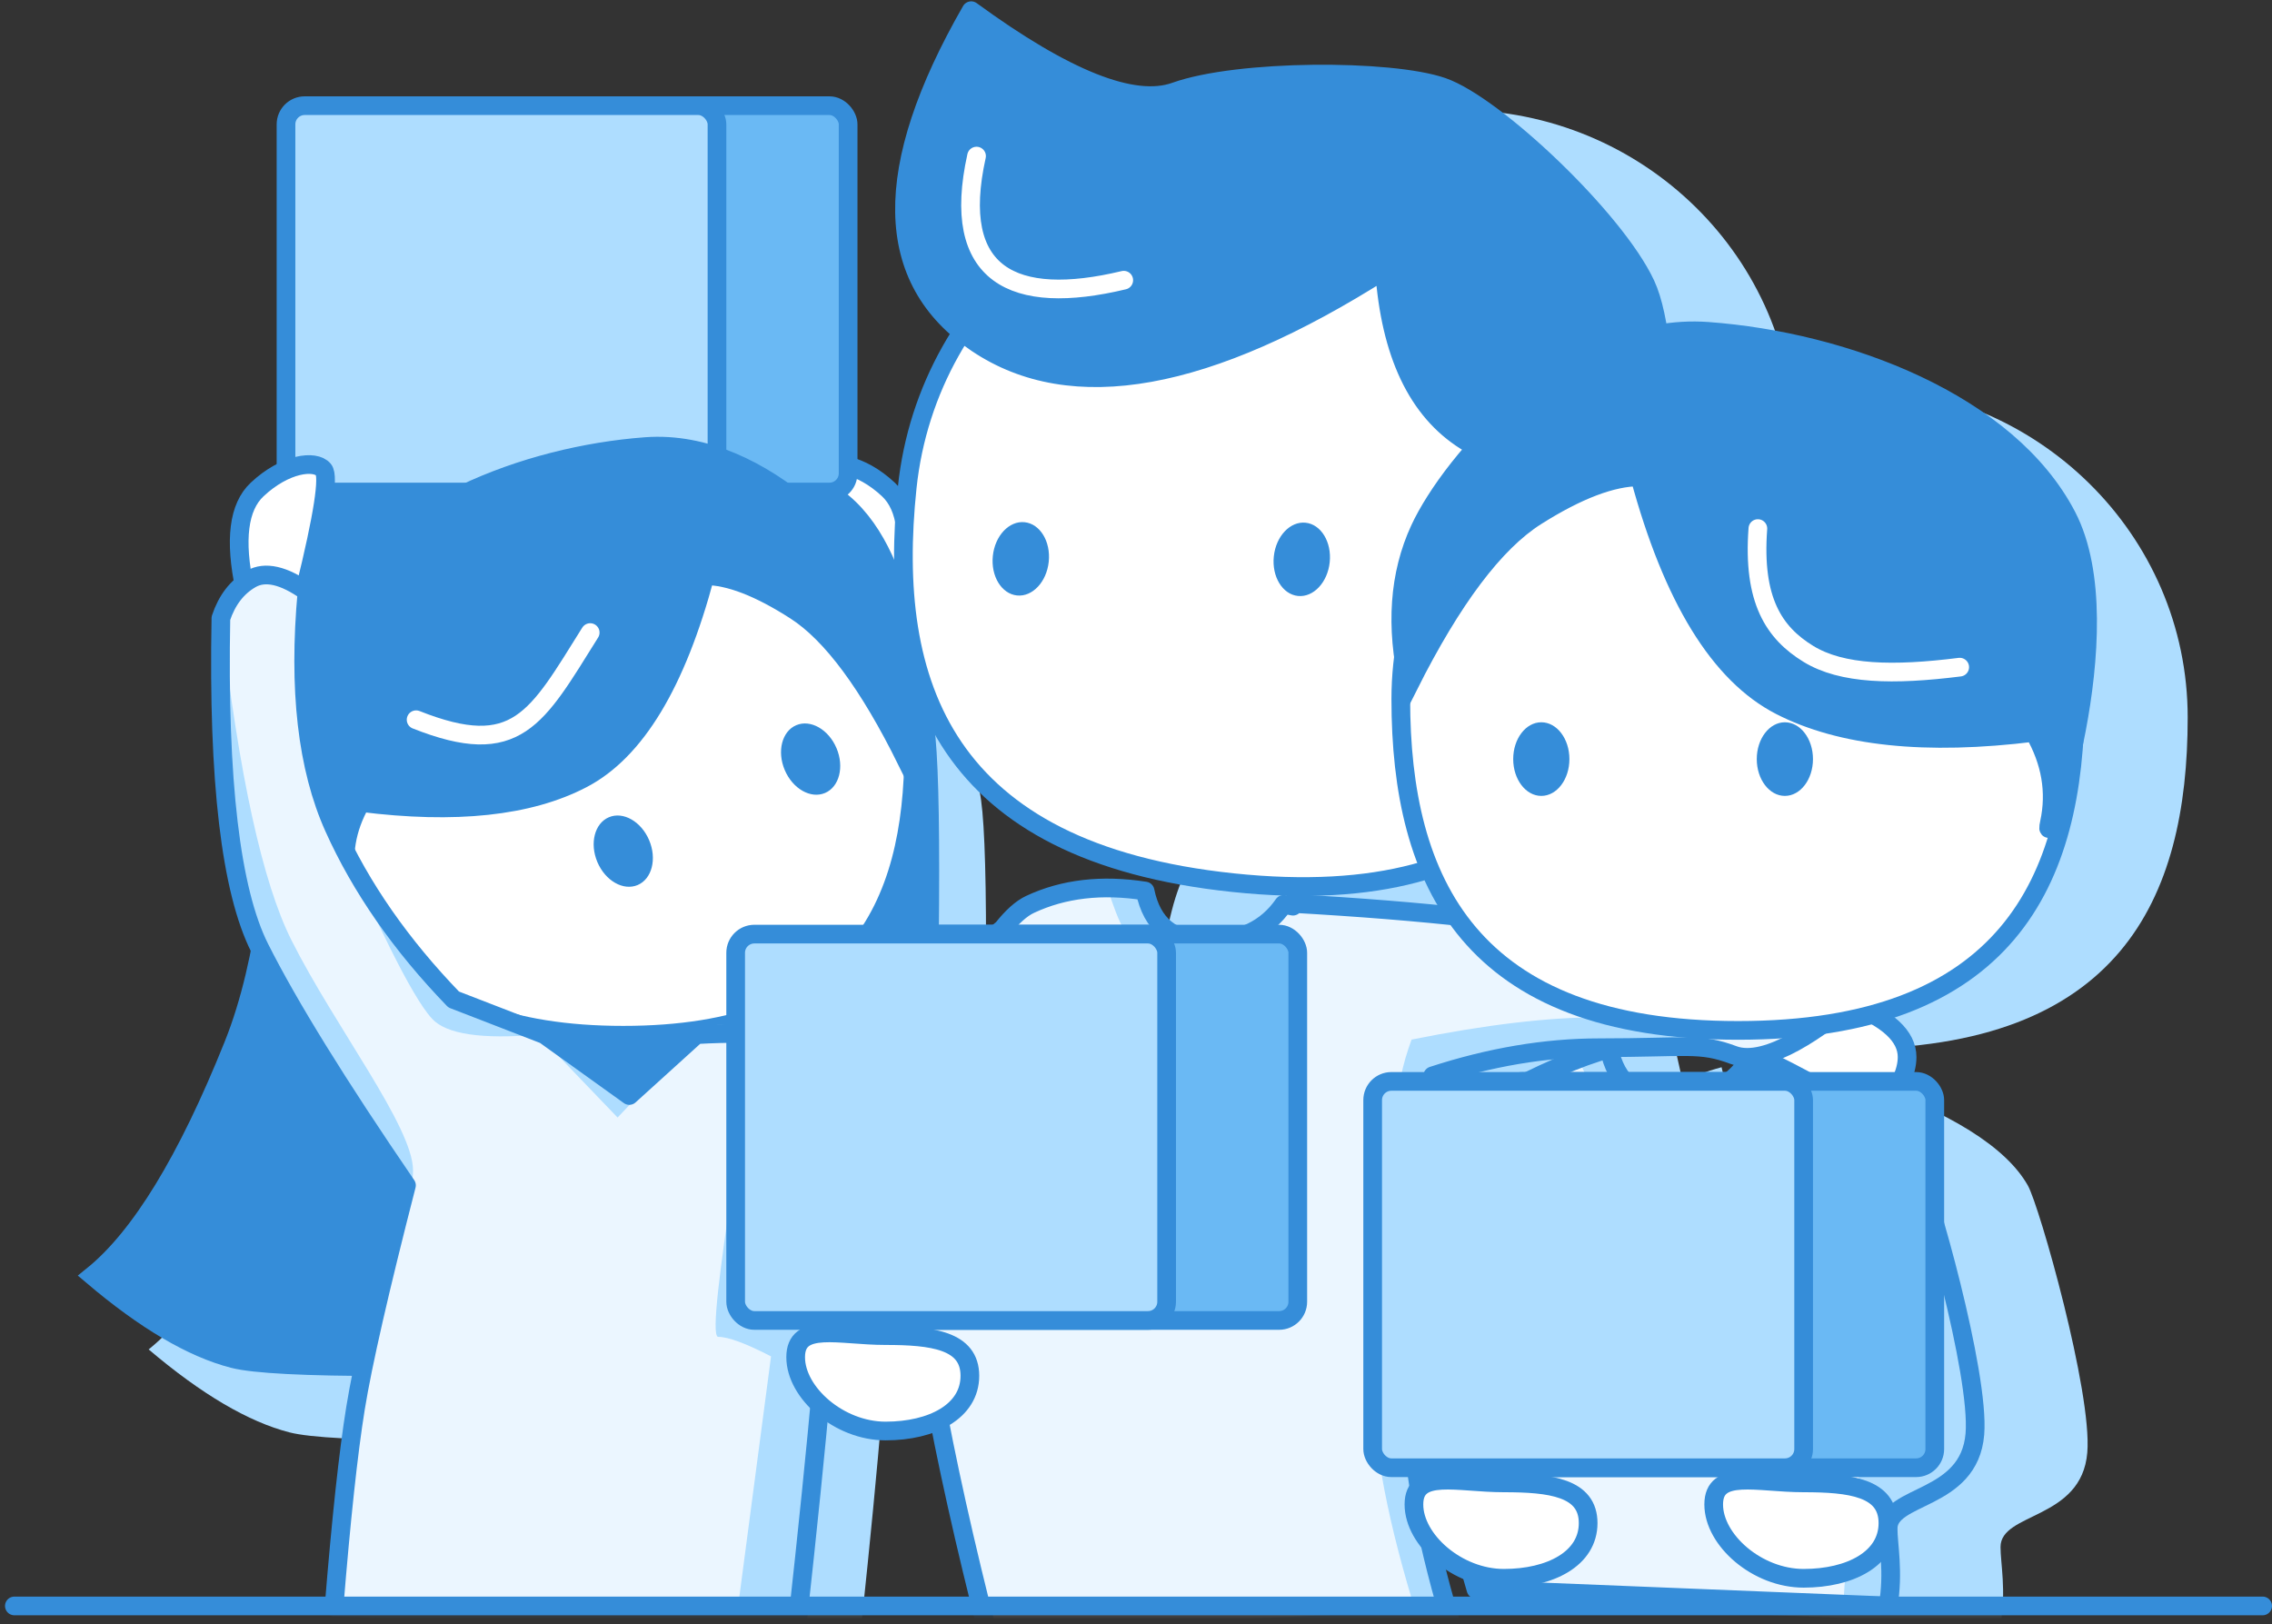 <?xml version="1.0" encoding="UTF-8"?>
<svg width="214px" height="153px" viewBox="0 0 214 153" version="1.1" xmlns="http://www.w3.org/2000/svg" xmlns:xlink="http://www.w3.org/1999/xlink">
    <rect x="0" y="0" width="214" height="153" fill="#333333" stroke="none"/>
    <!-- Generator: Sketch 50.2 (55047) - http://www.bohemiancoding.com/sketch -->
    <title>illustration_ava-donors</title>
    <desc>Created with Sketch.</desc>
    <defs>
        <rect id="path-1" x="0" y="0" width="240" height="161.266"></rect>
    </defs>
    <g id="maintenence" stroke="none" stroke-width="1" fill="none" fill-rule="evenodd">
        <g id="maintenence-desktop" transform="translate(-531, -125)">
            <g id="illustration_ava-donors" transform="translate(520, 115)">
                <g id="Group-43">
                    <mask id="mask-2" fill="white">
                        <use xlink:href="#path-1"></use>
                    </mask>
                    <g id="Rectangle-9-Copy"></g>
                    <g id="Group-42" mask="url(#mask-2)">
                        <g transform="translate(19.412, 0)">
                            <g id="Group-35" transform="translate(134.118, 45.085)">
                                <path d="M7.08,116.345 C2.267,100.464 1.926,73.802 8.677,70.182 C13.178,67.769 16.827,66.188 19.625,65.438 C20.266,68.601 22.199,70.182 25.423,70.182 C28.647,70.182 31.063,69.02 32.671,66.697 C41.172,69.675 46.441,72.972 48.478,76.588 C49.565,78.519 54.541,96.066 54.073,101.728 C53.545,108.105 45.9,107.333 45.9,110.635 C45.9,112.159 46.447,114.739 45.9,117.915 C45.9,117.915 7.08,116.345 7.08,116.345 Z" id="Path-144-Copy-2" fill="#AEDDFF"></path>
                                <path d="M31.765,63.704 C57.026,63.704 63.529,49.73 63.529,32.491 C63.529,15.253 49.308,1.278 31.765,1.278 C14.222,1.278 0,15.253 0,32.491 C0,49.73 6.504,63.704 31.765,63.704 Z" id="Oval-54-Copy" fill="#AEDDFF"></path>
                            </g>
                            <g id="Group-35-Copy" transform="translate(97.059, 19.074)">
                                <path d="M7.08,116.345 C2.267,100.464 1.926,73.802 8.677,70.182 C13.178,67.769 16.827,66.188 19.625,65.438 C20.266,68.601 22.199,70.182 25.423,70.182 C28.647,70.182 31.063,69.02 32.671,66.697 C41.172,69.675 46.441,72.972 48.478,76.588 C49.565,78.519 54.541,96.066 54.073,101.728 C53.545,108.105 45.9,107.333 45.9,110.635 C45.9,112.159 46.447,114.739 45.9,117.915 C45.9,117.915 7.08,116.345 7.08,116.345 Z" id="Path-144-Copy-2" fill="#AEDDFF"></path>
                                <path d="M31.765,63.704 C57.026,63.704 63.529,49.73 63.529,32.491 C63.529,15.253 49.308,1.278 31.765,1.278 C14.222,1.278 0,15.253 0,32.491 C0,49.73 6.504,63.704 31.765,63.704 Z" id="Oval-54-Copy" fill="#AEDDFF"></path>
                            </g>
                            <g id="Group-36" transform="translate(5.294, 26.011)">
                                <path d="M37.668,34.586 C47.414,33.392 54.052,35.267 57.582,40.213 C62.878,47.632 59.356,73.052 65.893,89.359 C70.251,100.23 74.676,107.474 79.17,111.093 C74.203,115.309 69.777,117.915 65.893,118.91 C62.008,119.906 46.595,119.906 19.654,118.91 L0.905,105.167 C0.095,77.731 0.095,62.188 0.905,58.537 C2.12,53.061 2.932,39.965 11.293,36.579 C16.867,34.321 25.659,33.657 37.668,34.586 Z" id="Path-9" fill="#AEDDFF" transform="translate(39.733, 76.918) scale(-1, 1) translate(-39.733, -76.918) "></path>
                                <rect id="Rectangle-6-Copy" fill="#AEDDFF" x="17.647" y="0" width="42.353" height="38.149" rx="1.76"></rect>
                                <path d="M14.638,46.359 C13.666,41.785 14.056,38.676 15.807,37.033 C18.435,34.567 21.264,34.218 22.062,35.167 C22.593,35.8 22.017,39.531 20.333,46.359" id="Path-147" fill="#AEDDFF"></path>
                                <path d="M20.505,46.655 C19.666,55.839 20.514,63.251 23.05,68.888 C25.586,74.526 29.342,79.92 34.318,85.07 L42.876,88.382 L50.861,94.112 L57.182,88.382 C63.307,88.038 67.386,88.481 69.418,89.711 C71.307,90.854 70.652,106.541 67.452,136.772 C67.208,139.072 22.741,137.053 23.05,134.111 C23.416,130.633 24.709,125.828 25.074,123.567 C25.749,119.394 27.349,112.397 29.874,102.575 C23.395,93.108 18.789,85.662 16.058,80.238 C13.327,74.814 12.106,64.453 12.394,49.155 C12.963,47.451 13.909,46.219 15.233,45.459 C16.557,44.699 18.314,45.098 20.505,46.655 Z" id="Path-146-Copy" fill="#AEDDFF"></path>
                            </g>
                            <g id="Group-34">
                                <g id="Group-33" transform="translate(0, 19.074)">
                                    <path d="M69.344,46.359 C68.372,41.785 68.762,38.676 70.513,37.033 C73.141,34.567 75.97,34.218 76.767,35.167 C77.299,35.8 76.723,39.531 75.039,46.359" id="Path-147-Copy" stroke="#358DD9" stroke-width="1.76" fill="#FFFFFF" transform="translate(72.891, 40.52) scale(-1, 1) translate(-72.891, -40.52) "></path>
                                    <path d="M37.668,34.586 C47.414,33.392 54.052,35.267 57.582,40.213 C62.878,47.632 59.356,73.052 65.893,89.359 C70.251,100.23 74.676,107.474 79.17,111.093 C74.203,115.309 69.777,117.915 65.893,118.91 C62.008,119.906 46.595,119.906 19.654,118.91 L0.905,105.167 C0.095,77.731 0.095,62.188 0.905,58.537 C2.12,53.061 2.932,39.965 11.293,36.579 C16.867,34.321 25.659,33.657 37.668,34.586 Z" id="Path-9" stroke="#358DD9" stroke-width="1.76" fill="#358DD9" transform="translate(39.733, 76.918) scale(-1, 1) translate(-39.733, -76.918) "></path>
                                    <rect id="Rectangle-6" stroke="#358DD9" stroke-width="1.76" fill="#6AB9F4" x="30.88" y="0.88" width="40.593" height="36.389" rx="1.76"></rect>
                                    <rect id="Rectangle-6-Copy" stroke="#358DD9" stroke-width="1.76" fill="#AEDDFF" x="18.527" y="0.88" width="40.593" height="36.389" rx="1.76"></rect>
                                    <path d="M14.638,46.359 C13.666,41.785 14.056,38.676 15.807,37.033 C18.435,34.567 21.264,34.218 22.062,35.167 C22.593,35.8 22.017,39.531 20.333,46.359" id="Path-147" stroke="#358DD9" stroke-width="1.76" fill="#FFFFFF"></path>
                                    <g id="Group-32" transform="translate(48.847, 61.432) scale(-1, 1) translate(-48.847, -61.432) translate(20.047, 32.947)">
                                        <path d="M27.353,55.489 C49.105,55.489 54.706,43.456 54.706,28.612 C54.706,13.768 42.46,1.734 27.353,1.734 C12.246,1.734 0,13.768 0,28.612 C0,43.456 5.601,55.489 27.353,55.489 Z" id="Oval-54" fill="#FFFFFF"></path>
                                        <ellipse id="Oval-8" fill="#358DD9" transform="translate(9.706, 29.479) rotate(23) translate(-9.706, -29.479) " cx="9.706" cy="29.479" rx="2.647" ry="3.468"></ellipse>
                                        <ellipse id="Oval-8-Copy-9" fill="#358DD9" transform="translate(27.353, 38.149) rotate(23) translate(-27.353, -38.149) " cx="27.353" cy="38.149" rx="2.647" ry="3.468"></ellipse>
                                        <path d="M27.353,55.489 C49.105,55.489 54.706,43.456 54.706,28.612 C54.706,13.768 42.46,1.734 27.353,1.734 C12.246,1.734 0,13.768 0,28.612 C0,43.456 5.601,55.489 27.353,55.489 Z" id="Oval-54-Copy" stroke="#358DD9" stroke-width="1.76"></path>
                                        <path d="M0.649,29.649 C4.23,22.405 7.724,17.687 11.132,15.496 C14.541,13.304 17.379,12.209 19.647,12.209 C22.348,22.35 26.203,28.727 31.209,31.339 C36.215,33.952 43.168,34.695 52.066,33.568 C53.454,36.033 53.875,38.552 53.33,41.128 C52.512,44.991 59.612,24.987 54.761,15.496 C49.91,6.005 36.516,0.878 25.242,0.042 C13.968,-0.793 4.125,10.945 1.559,16.592 C-0.151,20.356 -0.454,24.709 0.649,29.649 Z" id="Path-145" stroke="#358DD9" stroke-width="1.76" fill="#358DD9"></path>
                                        <path d="M46.866,25.772 C37.363,29.542 35.535,25.654 30.468,17.562" id="Path-22" stroke="#FFFFFF" stroke-width="1.76" stroke-linecap="round"></path>
                                    </g>
                                    <path d="M20.505,46.655 C19.666,55.839 20.514,63.251 23.05,68.888 C25.586,74.526 29.342,79.92 34.318,85.07 L42.876,88.382 L50.861,94.112 L57.182,88.382 C63.307,88.038 67.386,88.481 69.418,89.711 C71.451,90.941 70.537,109.012 66.677,143.925 L23.05,142.308 C23.725,133.988 24.399,127.74 25.074,123.567 C25.749,119.394 27.349,112.397 29.874,102.575 C23.395,93.108 18.789,85.662 16.058,80.238 C13.327,74.814 12.106,64.453 12.394,49.155 C12.963,47.451 13.909,46.219 15.233,45.459 C16.557,44.699 18.314,45.098 20.505,46.655 Z" id="Path-146" fill="#AEDDFF"></path>
                                    <path d="M20.505,46.655 C19.666,55.839 20.514,63.251 23.05,68.888 C26.854,77.345 30.278,84.714 32.288,86.887 C33.629,88.337 36.955,88.835 42.267,88.382 L49.758,96.187 L57.182,88.382 C58.546,87.152 60.244,87.152 62.277,88.382 C63.14,88.904 57.815,116.847 59.235,116.847 C60.182,116.847 61.841,117.461 64.212,118.687 L60.92,143.658 L23.05,142.308 C23.725,133.988 24.399,127.74 25.074,123.567 C26.087,117.307 30.491,105.263 30.491,101.163 C30.491,97.064 23.152,87.651 19.055,79.515 C16.323,74.091 14.103,63.971 12.394,49.155 C12.963,47.451 13.909,46.219 15.233,45.459 C16.557,44.699 18.314,45.098 20.505,46.655 Z" id="Path-146-Copy-2" fill="#EBF6FF"></path>
                                    <path d="M20.505,46.655 C19.666,55.839 20.514,63.251 23.05,68.888 C25.586,74.526 29.342,79.92 34.318,85.07 L42.876,88.382 L50.861,94.112 L57.182,88.382 C63.307,88.038 67.386,88.481 69.418,89.711 C71.451,90.941 70.537,109.012 66.677,143.925 L23.05,142.308 C23.725,133.988 24.399,127.74 25.074,123.567 C25.749,119.394 27.349,112.397 29.874,102.575 C23.395,93.108 18.789,85.662 16.058,80.238 C13.327,74.814 12.106,64.453 12.394,49.155 C12.963,47.451 13.909,46.219 15.233,45.459 C16.557,44.699 18.314,45.098 20.505,46.655 Z" id="Path-146-Copy" stroke="#358DD9" stroke-width="1.76" stroke-linecap="round" stroke-linejoin="round"></path>
                                </g>
                                <g id="Group-18" transform="translate(60, 0)">
                                    <g id="Group-31" transform="translate(52.468, 49.269) rotate(6) translate(-52.468, -49.269) translate(12.468, 4.958)">
                                        <path d="M39.871,88.436 C67.237,88.436 74.282,73.297 74.282,54.622 C74.282,35.947 58.876,20.809 39.871,20.809 C20.865,20.809 5.459,35.947 5.459,54.622 C5.459,73.297 12.505,88.436 39.871,88.436 Z" id="Oval-54" stroke="#358DD9" stroke-width="1.76" fill="#FFFFFF"></path>
                                        <ellipse id="Oval-8" fill="#358DD9" cx="16.801" cy="60.191" rx="2.647" ry="3.468"></ellipse>
                                        <ellipse id="Oval-8-Copy-7" fill="#358DD9" cx="43.126" cy="57.472" rx="2.647" ry="3.468"></ellipse>
                                        <path d="M73.386,46.896 C66.408,49.825 60.673,49.825 56.179,46.896 C51.686,43.966 49.233,38.553 48.823,30.657 C31.972,40.963 19.139,43.043 10.324,36.898 C1.51,30.752 1.51,20.308 10.324,5.565 C19.095,12.209 25.458,14.863 29.412,13.525 C35.344,11.517 49.729,11.74 54.59,13.525 C59.452,15.309 70.599,26.199 73.386,32.44 C76.173,38.68 74.6,57.615 73.386,60.406 C72.577,62.268 71.729,64.681 70.844,67.646" id="Path-141" stroke="#358DD9" stroke-width="1.76" fill="#358DD9" stroke-linecap="round" stroke-linejoin="round" transform="translate(39.327, 36.605) rotate(-7) translate(-39.327, -36.605) "></path>
                                        <path d="M8.691,22.899 C7.388,34.342 13.613,36.644 23.703,33.076" id="Path-21" stroke="#FFFFFF" stroke-width="1.76" stroke-linecap="round" stroke-linejoin="round"></path>
                                    </g>
                                    <path d="M97.066,109.43 C101.465,111.573 104.367,113.197 105.772,114.303 C107.879,115.963 111.218,112.516 111.218,109.565 C111.218,107.597 109.402,105.921 105.772,104.536" id="Path-8" stroke="#358DD9" stroke-width="1.76" fill="#FFFFFF" stroke-linecap="round" stroke-linejoin="round"></path>
                                    <path d="M26.034,97.477 C26.91,96.367 27.783,95.573 28.613,95.185 C31.763,93.709 35.374,93.29 39.444,93.926 C40.085,97.089 42.018,98.67 45.242,98.67 C48.466,98.67 50.882,97.508 52.49,95.185 C52.79,95.24 53.085,95.296 53.375,95.354 L53.194,95.089 C65.997,95.809 75.663,96.895 82.195,98.347 C91.109,100.329 106.373,104.041 106.12,104.254 C103.326,106.615 98.05,110.566 94.866,109.376 C91.681,108.187 90.596,108.688 82.195,108.688 C77.165,108.688 71.945,109.569 66.534,111.331 C66.061,121.199 64.491,135.728 64.491,141.623 C64.491,147.266 65.708,154.219 68.143,162.483 L24.78,164.468 C20.097,146.136 17.755,132.932 17.755,124.858 C17.755,121.898 18.121,118.744 18.744,115.635 C17.731,117.67 16.22,121.348 14.589,124.858 C12.157,130.09 9.416,134.921 9.381,134.551 C8.923,129.716 9.739,119.751 11.394,115.249 C13.454,109.643 18.334,103.719 26.034,97.477 Z" id="Combined-Shape" fill="#AEDDFF"></path>
                                    <path d="M26.034,97.477 C26.91,96.367 27.783,95.573 28.613,95.185 C33.339,92.971 35.02,92.43 35.857,93.8 C36.695,95.169 37.226,100.323 42.063,100.323 C45.287,100.323 48.763,98.61 52.49,95.185 C52.778,95.238 53.062,95.292 53.341,95.347 L53.194,95.089 C65.997,95.809 75.663,96.895 82.195,98.347 C91.109,100.329 106.373,104.041 106.12,104.254 C103.326,106.615 98.05,110.566 94.866,109.376 C91.681,108.187 90.596,105.821 82.195,105.821 C77.402,105.821 71.518,106.521 64.544,107.921 C64.147,109.005 63.767,110.224 63.502,111.585 C61.667,120.994 60.929,134.986 60.929,140.597 C60.929,146.24 62.325,153.514 65.118,162.419 L24.78,164.468 C20.097,146.136 17.755,132.932 17.755,124.858 C17.755,121.898 18.121,118.744 18.744,115.635 C17.731,117.67 16.22,121.348 14.589,124.858 C12.157,130.09 9.416,134.921 9.381,134.551 C8.923,129.716 9.739,119.751 11.394,115.249 C13.454,109.643 18.334,103.719 26.034,97.477 Z" id="Combined-Shape-Copy-2" fill="#EBF6FF"></path>
                                    <path d="M26.034,97.477 C26.91,96.367 27.783,95.573 28.613,95.185 C31.763,93.709 35.374,93.29 39.444,93.926 C40.085,97.089 42.018,98.67 45.242,98.67 C48.466,98.67 50.882,97.508 52.49,95.185 C52.79,95.24 53.085,95.296 53.375,95.354 L53.194,95.089 C65.997,95.809 75.663,96.895 82.195,98.347 C91.109,100.329 106.373,104.041 106.12,104.254 C103.326,106.615 98.05,110.566 94.866,109.376 C91.681,108.187 90.596,108.688 82.195,108.688 C77.165,108.688 71.945,109.569 66.534,111.331 C66.061,121.199 64.491,135.728 64.491,141.623 C64.491,147.266 65.708,154.219 68.143,162.483 L24.78,164.468 C20.097,146.136 17.755,132.932 17.755,124.858 C17.755,121.898 18.121,118.744 18.744,115.635 C17.731,117.67 16.22,121.348 14.589,124.858 C12.157,130.09 9.416,134.921 9.381,134.551 C8.923,129.716 9.739,119.751 11.394,115.249 C13.454,109.643 18.334,103.719 26.034,97.477 Z" id="Combined-Shape-Copy" stroke="#358DD9" stroke-width="1.76" stroke-linecap="round" stroke-linejoin="round"></path>
                                    <rect id="Rectangle-6" stroke="#358DD9" stroke-width="1.76" fill="#6AB9F4" x="13.233" y="97.986" width="40.593" height="36.389" rx="1.76"></rect>
                                    <rect id="Rectangle-6-Copy" stroke="#358DD9" stroke-width="1.76" fill="#AEDDFF" x="0.88" y="97.986" width="40.593" height="36.389" rx="1.76"></rect>
                                    <path d="M15,144.789 C19.386,144.789 22.941,142.942 22.941,139.59 C22.941,136.239 19.386,135.803 15,135.803 C10.614,135.803 6.532,134.482 6.532,137.834 C6.532,141.186 10.614,144.789 15,144.789 Z" id="Oval-6" stroke="#358DD9" stroke-width="1.76" fill="#FFFFFF"></path>
                                </g>
                                <g id="Group-19" transform="translate(120, 39.883)">
                                    <path d="M10.609,119.813 C5.797,103.932 5.456,77.27 12.207,73.65 C16.707,71.237 20.356,69.656 23.154,68.906 C23.795,72.069 25.728,73.65 28.952,73.65 C32.177,73.65 34.593,72.488 36.2,70.165 C44.702,73.143 49.97,76.44 52.007,80.056 C53.581,82.851 59.387,106.759 56.229,108.58 C46.445,114.221 49.43,117.28 49.43,121.383" id="Path-144-Copy" fill="#AEDDFF"></path>
                                    <path d="M10.609,119.813 C5.797,103.932 5.456,77.27 12.207,73.65 C16.707,71.237 19.444,70.075 20.417,70.165 C22.012,74.238 24.421,76.275 27.645,76.275 C30.87,76.275 33.721,74.238 36.2,70.165 C42.865,71.573 47.216,74.086 49.252,77.702 C52.307,83.125 45.251,112.747 45.251,121.211" id="Path-144" fill="#EBF6FF"></path>
                                    <path d="M10.609,119.813 C5.797,103.932 5.456,77.27 12.207,73.65 C16.707,71.237 20.356,69.656 23.154,68.906 C23.795,72.069 25.728,73.65 28.952,73.65 C32.177,73.65 34.593,72.488 36.2,70.165 C44.702,73.143 49.97,76.44 52.007,80.056 C53.095,81.987 58.07,99.534 57.602,105.196 C57.075,111.573 49.43,110.801 49.43,114.103 C49.43,115.627 49.976,118.207 49.43,121.383 C49.43,121.383 10.609,119.813 10.609,119.813 Z" id="Path-144-Copy-2" stroke="#358DD9" stroke-width="1.76" stroke-linecap="round" stroke-linejoin="round"></path>
                                    <rect id="Rectangle-6" stroke="#358DD9" stroke-width="1.76" fill="#6AB9F4" x="13.233" y="71.976" width="40.593" height="36.389" rx="1.76"></rect>
                                    <rect id="Rectangle-6-Copy" stroke="#358DD9" stroke-width="1.76" fill="#AEDDFF" x="0.88" y="71.976" width="40.593" height="36.389" rx="1.76"></rect>
                                    <path d="M13.235,118.779 C17.621,118.779 21.176,116.932 21.176,113.58 C21.176,110.228 17.621,109.792 13.235,109.792 C8.85,109.792 4.767,108.472 4.767,111.824 C4.767,115.176 8.85,118.779 13.235,118.779 Z" id="Oval-6" stroke="#358DD9" stroke-width="1.76" fill="#FFFFFF"></path>
                                    <path d="M41.471,118.779 C45.856,118.779 49.412,116.932 49.412,113.58 C49.412,110.228 45.856,109.792 41.471,109.792 C37.085,109.792 33.002,108.472 33.002,111.824 C33.002,115.176 37.085,118.779 41.471,118.779 Z" id="Oval-6-Copy" stroke="#358DD9" stroke-width="1.76" fill="#FFFFFF"></path>
                                    <g id="Group-32" transform="translate(3.529, 0)">
                                        <path d="M31.765,67.172 C57.026,67.172 63.529,53.198 63.529,35.959 C63.529,18.721 49.308,4.747 31.765,4.747 C14.222,4.747 0,18.721 0,35.959 C0,53.198 6.504,67.172 31.765,67.172 Z" id="Oval-54" fill="#FFFFFF"></path>
                                        <ellipse id="Oval-8" fill="#358DD9" cx="13.235" cy="41.617" rx="2.647" ry="3.468"></ellipse>
                                        <ellipse id="Oval-8-Copy-8" fill="#358DD9" cx="36.176" cy="41.617" rx="2.647" ry="3.468"></ellipse>
                                        <path d="M31.765,67.172 C57.026,67.172 63.529,53.198 63.529,35.959 C63.529,18.721 49.308,4.747 31.765,4.747 C14.222,4.747 0,18.721 0,35.959 C0,53.198 6.504,67.172 31.765,67.172 Z" id="Oval-54-Copy" stroke="#358DD9" stroke-width="1.76"></path>
                                        <path d="M0.743,34.68 C4.845,26.519 8.849,21.204 12.753,18.736 C16.657,16.267 19.909,15.033 22.507,15.033 C25.602,26.457 30.017,33.641 35.752,36.585 C41.487,39.528 49.452,40.365 59.645,39.096 C61.235,41.872 61.718,44.711 61.093,47.612 C60.156,51.964 68.29,29.428 62.733,18.736 C57.175,8.043 41.832,2.268 28.916,1.326 C16.001,0.385 4.725,13.609 1.786,19.97 C-0.173,24.211 -0.52,29.115 0.743,34.68 Z" id="Path-145" stroke="#358DD9" stroke-width="1.76" fill="#358DD9"></path>
                                        <path d="M33.633,19.904 C33.127,26.685 35.172,29.728 38.38,31.701 C41.548,33.649 46.393,33.744 52.645,32.957" id="Path-10" stroke="#FFFFFF" stroke-width="1.76" stroke-linecap="round" stroke-linejoin="round"></path>
                                    </g>
                                </g>
                            </g>
                        </g>
                    </g>
                </g>
                <path d="M12.353,161.266 L224.118,161.266" id="Line-8" stroke="#358DD9" stroke-width="1.76" stroke-linecap="round"></path>
            </g>
        </g>
    </g>
</svg>